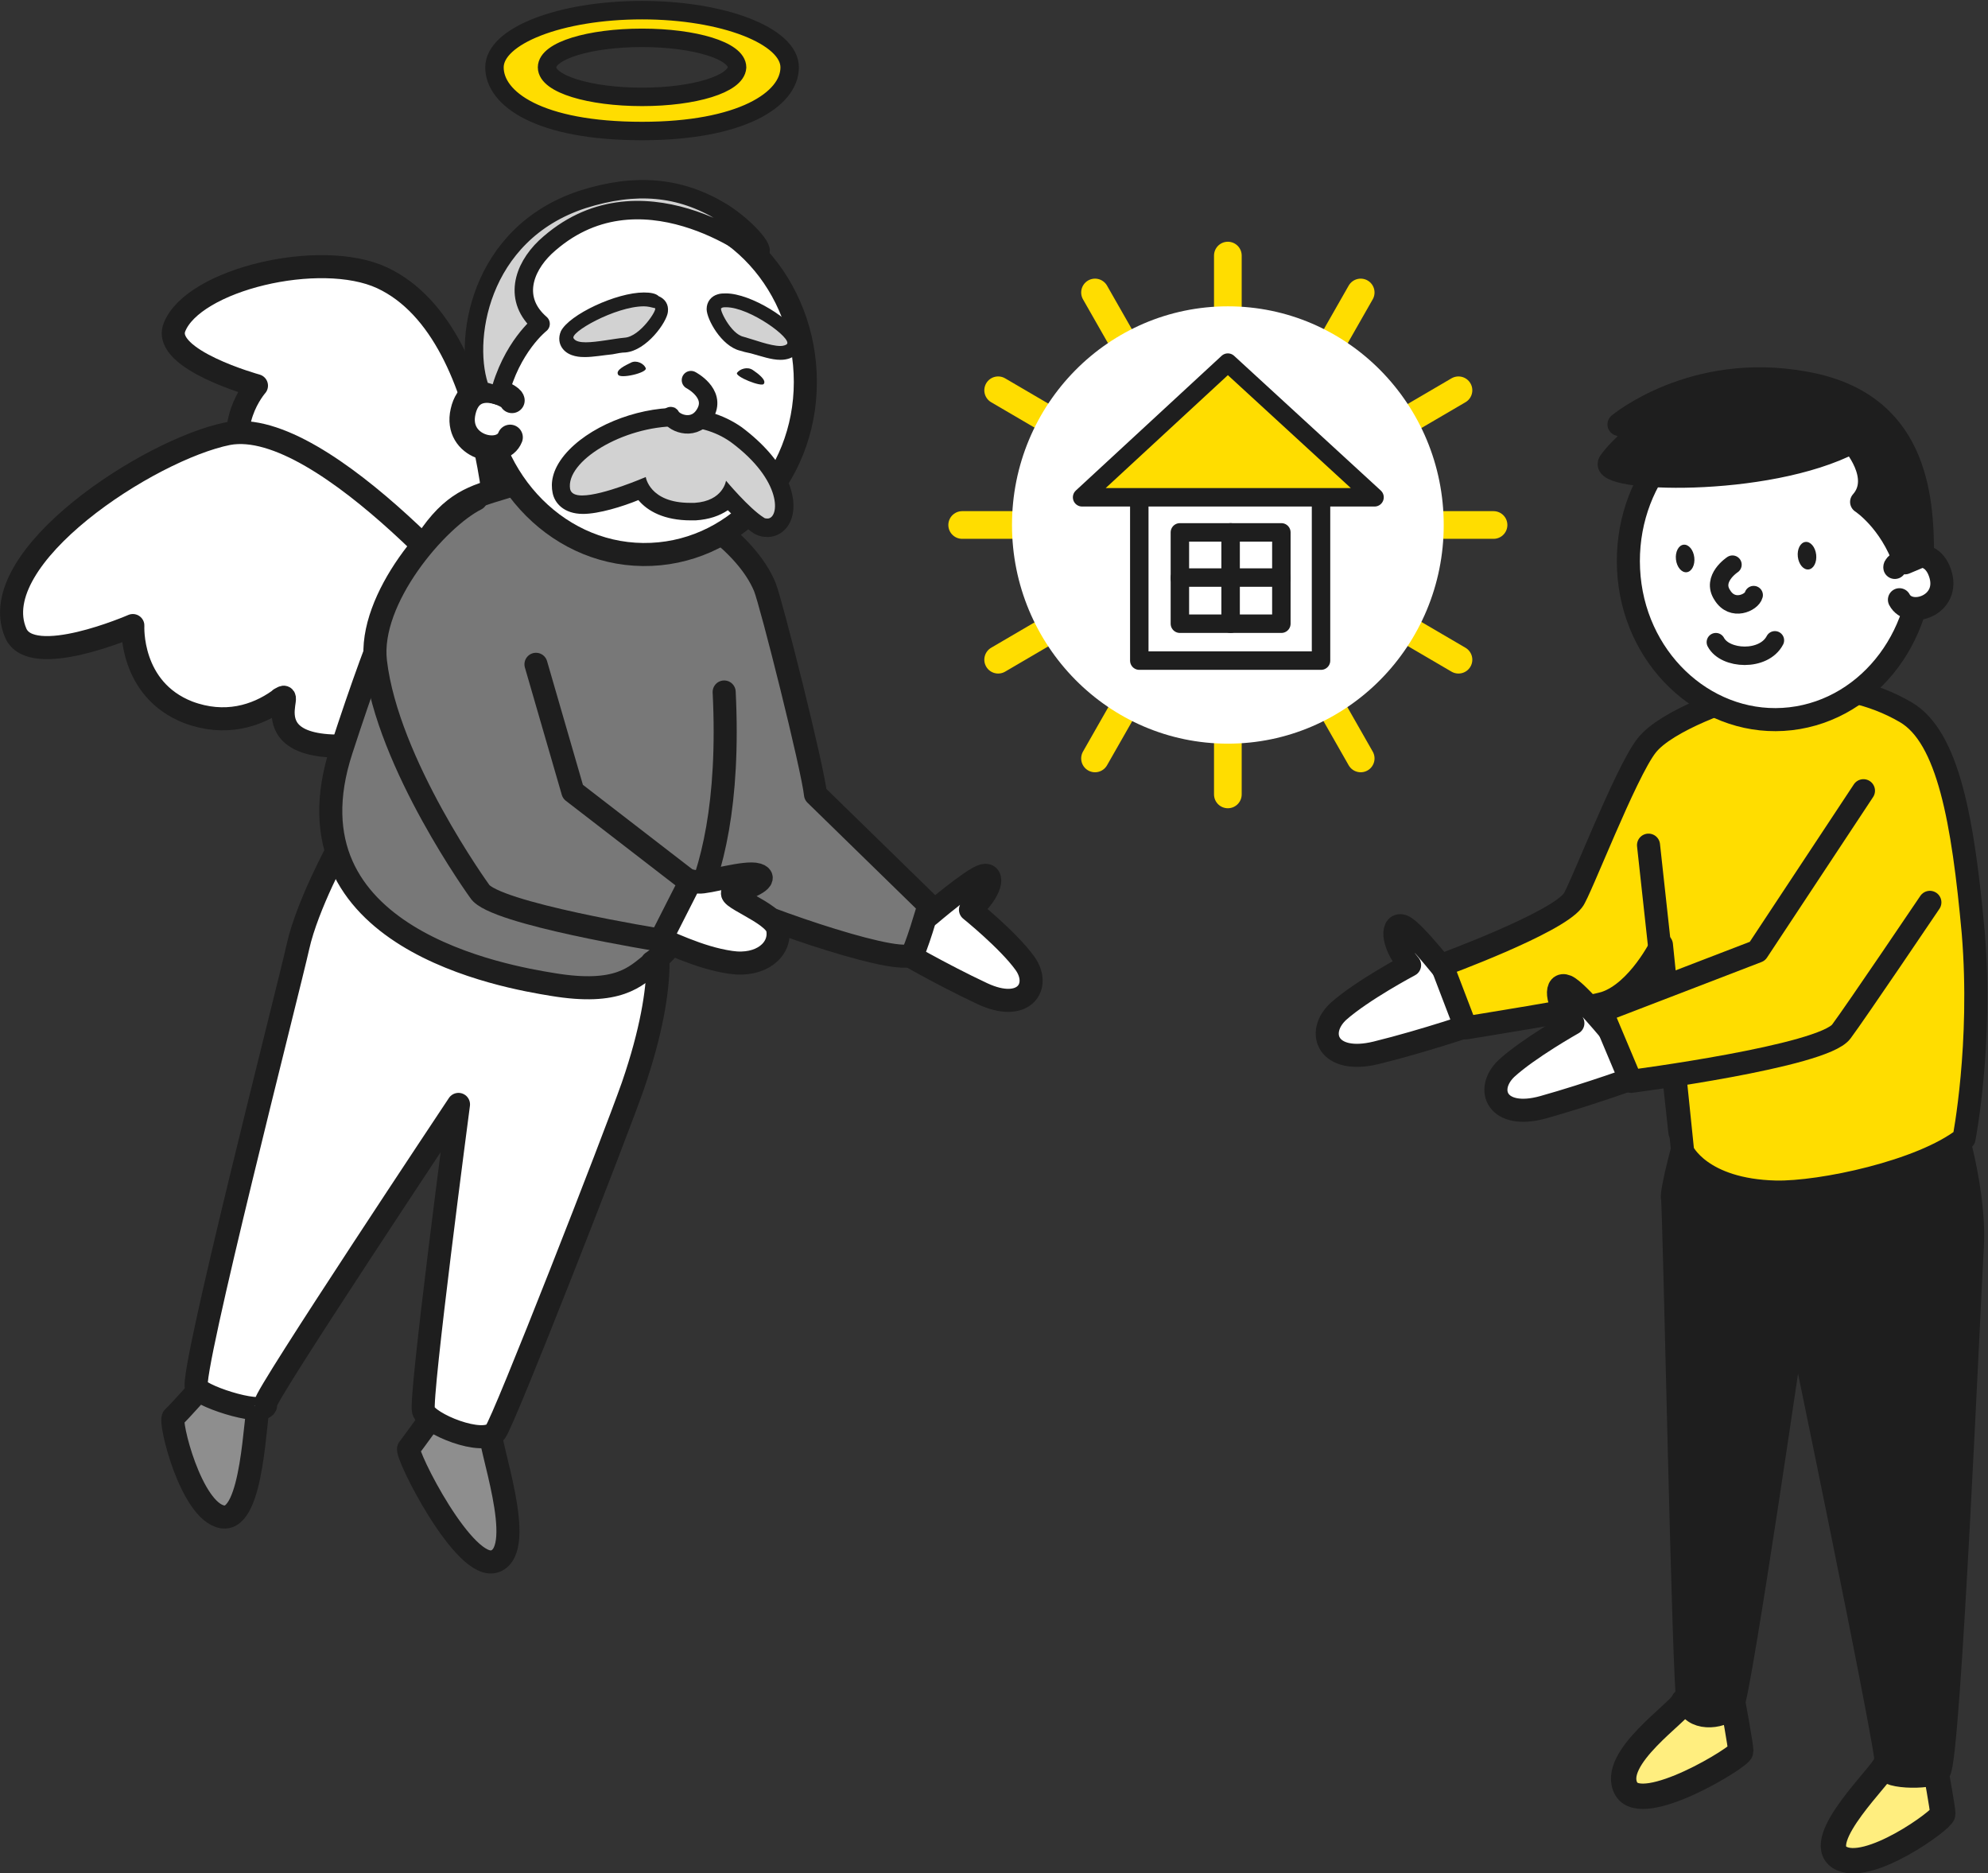 <?xml version="1.0" encoding="utf-8"?>
<!-- Generator: Adobe Illustrator 20.1.0, SVG Export Plug-In . SVG Version: 6.00 Build 0)  -->
<svg version="1.1" id="Layer_1" xmlns="http://www.w3.org/2000/svg" xmlns:xlink="http://www.w3.org/1999/xlink" x="0px" y="0px"
	 viewBox="0 0 215.5 203" style="enable-background:new 0 0 215.5 203;" xml:space="preserve">
<rect x="0" y="0" width="215.5" height="203" fill="#333333" stroke="none"/>
<style type="text/css">
	.st0{fill:#FFFFFF;stroke:#1E1E1E;stroke-width:2.5;stroke-linecap:round;stroke-linejoin:round;stroke-miterlimit:10;}
	.st1{fill:#FFEE7F;stroke:#1E1E1E;stroke-width:2.75;stroke-linecap:round;stroke-linejoin:round;stroke-miterlimit:10;}
	.st2{fill:#1E1E1E;stroke:#1E1E1E;stroke-width:2.5;stroke-linecap:round;stroke-linejoin:round;stroke-miterlimit:10;}
	.st3{fill:#FFDD00;stroke:#1E1E1E;stroke-width:2.5;stroke-linecap:round;stroke-linejoin:round;stroke-miterlimit:10;}
	.st4{fill:none;stroke:#1E1E1E;stroke-width:2.5;stroke-linecap:round;stroke-linejoin:round;stroke-miterlimit:10;}
	.st5{fill:#FFFFFF;stroke:#1E1E1E;stroke-width:2.5;stroke-miterlimit:10;}
	.st6{fill:#1E1E1E;}
	.st7{fill:#FFFFFF;stroke:#1E1E1E;stroke-width:2;stroke-linecap:round;stroke-linejoin:round;stroke-miterlimit:10;}
	.st8{fill:#FFDD00;stroke:#1E1E1E;stroke-width:2;stroke-linecap:round;stroke-linejoin:round;stroke-miterlimit:10;}
	.st9{fill:#8E8E8E;stroke:#1E1E1E;stroke-width:2.5;stroke-linecap:round;stroke-linejoin:round;stroke-miterlimit:10;}
	.st10{fill:#787878;stroke:#1E1E1E;stroke-width:2.5;stroke-linecap:round;stroke-linejoin:round;stroke-miterlimit:10;}
	.st11{fill:#FFFFFF;stroke:#1E1E1E;stroke-width:2.75;stroke-linecap:round;stroke-linejoin:round;stroke-miterlimit:10;}
	.st12{fill:#D2D2D2;stroke:#1E1E1E;stroke-width:2;stroke-linecap:round;stroke-linejoin:round;stroke-miterlimit:10;}
	.st13{fill:#D2D2D2;}
	.st14{fill:none;stroke:#FFDD00;stroke-width:3;stroke-linecap:round;stroke-linejoin:round;stroke-miterlimit:10;}
	.st15{fill:#FFFFFF;}
</style>
<g>
	<g>
		<g>
			<path class="st0" d="M159.7,106.3l-2.3-0.1c0,0-4.1-5.3-5.3-5.8c-1.2-0.5-1.4,1.7,0.7,4.2c0,0-5.1,2.7-7.7,5
				c-2.5,2.3-1.2,5.8,4.1,4.5s11.1-3.3,11.1-3.3L159.7,106.3z"/>
			<g>
				<path class="st1" d="M204.4,191.2c-0.3,1.1-7.9,8.2-5,10.1c3,1.9,11.2-4.1,11.2-4.7c0-0.6-0.8-4.9-0.8-4.9L204.4,191.2z"/>
				<path class="st1" d="M182.5,184.4c-0.3,1.1-8.1,6.2-6.2,9.5c1.8,3,12.4-3.5,12.4-4.1s-0.8-4.9-0.8-4.9L182.5,184.4z"/>
				<path class="st2" d="M212.6,124.7c0,0,1.5,5.9,1.2,10.5c-0.3,4.6-2.5,55.8-3.6,56.8c-1,0.8-6.5,0.7-5.7-0.6
					c0.4-0.6-9.8-49.7-9.8-49.7s-6.1,42-6.9,43.2c-0.8,1.2-4,1.7-4.8-0.2c-0.5-1.3-1.5-53.9-1.7-54.8c-0.2-0.8,1.5-6.9,1.5-6.9
					L212.6,124.7z"/>
				<path class="st3" d="M178.5,80.8c2.1-2.7,9.4-5.3,12.3-5.9c0,0,8.3-2.1,15.8,2.3c4.6,2.7,6.2,11.8,7.3,23.9
					c1,12.1-1,22.3-1,22.3c-4.6,3.6-15.5,5.9-20.4,5.8c-8.2-0.2-10.1-4.4-10.1-4.4l-2.3-22.4c0,0-2.5,5.1-6.1,6.3
					c-1.9,0.6-15.1,2.7-15.1,2.7l-2.6-6.8c0,0,12.3-4.5,14.2-7C171.2,96.8,176.2,83.7,178.5,80.8z"/>
				<line class="st4" x1="182.1" y1="122.7" x2="178.7" y2="91.6"/>
			</g>
			<g>
				<path class="st5" d="M208.2,59c-0.9-9.4-8.8-16.3-17.5-15.3c-8.7,1-15,9.4-14.1,18.9c0.9,9.4,8.8,16.3,17.5,15.3
					C202.8,76.9,209.1,68.4,208.2,59z"/>
				<ellipse transform="matrix(0.994 -0.113 0.113 0.994 -5.548 22.514)" class="st6" cx="195.8" cy="60.2" rx="1" ry="1.5"/>
				<ellipse transform="matrix(0.994 -0.113 0.113 0.994 -5.673 21.025)" class="st6" cx="182.6" cy="60.5" rx="1" ry="1.5"/>
				<path class="st0" d="M205.4,61.5c-0.1-0.5,3.7-2.9,4.9,0.6c1.2,3.5-3.3,5-4.4,2.9"/>
				<path class="st7" d="M192.4,69.4c-1.2,2.3-5.4,2.1-6.4,0.2"/>
			</g>
		</g>
		<g>
			<path class="st0" d="M177.2,112.3l-2.2,0c0,0-4-4.9-5.2-5.4c-1.2-0.5-1.3,1.6,0.7,4c0,0-4.8,2.7-7.2,4.9c-2.4,2.3-1,5.6,4,4.2
				s10.5-3.4,10.5-3.4L177.2,112.3z"/>
			<path class="st3" d="M202,85.7l-11.5,17.4l-16.9,6.5l3.2,7.6c0,0,20.8-2.7,22.8-5.4c1.5-2,9.6-14,9.6-14"/>
		</g>
		<path class="st2" d="M208.4,60.2c0-6.5-0.7-16.6-12.8-18.7c-12.1-2.2-20.1,4.5-20.1,4.5s1.8,0.8,3.4,0c0,0-3.1,2.2-4.4,4.1
			c-1.3,2,16.9,2.7,26.3-2.2c0,0,3.4,3.8,1,6.5c0,0,3.1,2,4.7,6.6L208.4,60.2z"/>
		<path class="st7" d="M187.8,61.2c0,0-2.3,1.5-1.1,3.3c1.1,1.8,3.2,0.8,3.4,0"/>
	</g>
	<g>
		<g>
			<path class="st0" d="M54.2,63.5c0,0,0.3-27.3-12.8-33.4c-6.7-3.1-20.5,0.2-22.5,5.4c-1.3,3.5,8.9,6.3,8.9,6.3s-3.9,4.4-0.9,9.5
				c1.9,3.2,4.7,4.3,7.3,4.4c0.1,0,0.2,0,0.3,0c1.9,0-8.1,2.9,8.2,10.9c9.4,4.7,11.1,2.4,11.1,2.4L54.2,63.5z"/>
			<path class="st0" d="M54.1,68c0,0-18.9-23-29.4-21c-8.5,1.7-26.5,13.4-23,21.6c1.7,4,12.7-0.8,12.7-0.8s-0.4,6.9,6,9.4
				c4,1.5,7.4,0.4,9.8-1.3c0.1-0.1,0.2-0.2,0.3-0.2c1.8-1.4-5.3,8.6,15.4,3.9c11.9-2.7,11.9-6.1,11.9-6.1L54.1,68z"/>
		</g>
		<path class="st8" d="M69.6,1.1c-8.9,0-16,2.8-16,6.2c0,3.4,4.8,6.9,16,6.9c10.7,0,16-3.4,16-6.9C85.6,3.9,78.4,1.1,69.6,1.1z
			 M69.6,10.5c-5.7,0-10.3-1.4-10.3-3.2c0-1.8,4.6-3.2,10.3-3.2s10.3,1.4,10.3,3.2C79.8,9.1,75.3,10.5,69.6,10.5z"/>
		<g>
			<g>
				<path class="st0" d="M98.6,98.9l2.1,0.3c0,0,4.7-4,5.9-4.3c1.2-0.3,0.9,1.7-1.4,3.7c0,0,4.1,3.3,5.9,5.8s-0.1,5.4-4.6,3.3
					c-4.5-2.1-9.3-4.9-9.3-4.9L98.6,98.9z"/>
				<g>
					<g>
						<path class="st9" d="M28.1,152.1c-0.5,1-0.6,12.9-4,12.3c-3.4-0.6-5.8-10.4-5.3-10.8s3.5-3.8,3.5-3.8L28.1,152.1z"/>
						<path class="st9" d="M53.2,155.1c-0.4,1.1,4,12.7,0.5,14.1c-3.3,1.3-9.8-11.7-9.4-12.2s3-4.1,3-4.1L53.2,155.1z"/>
						<path class="st0" d="M36.7,91.9c0,0-3.4,6.2-4.4,10.7c-1,4.5-11.8,46.6-11,47.8c0.7,1.1,7.9,3.3,7.5,1.7
							c-0.2-0.7,20.9-32.4,20.9-32.4s-4.2,31.8-3.8,33.2c0.4,1.4,6.5,3.9,7.8,2.3c0.9-1.1,12.9-31.8,14.9-37.5
							c4.1-11.9,2.5-17.2,2-16.3L36.7,91.9z"/>
						<path class="st10" d="M37,81.3c-6.7,20.5,18,24.6,22.9,25.4c7.2,1.2,9-0.9,10.8-2.3c5.5-4.5,5.6-12.5,5.6-12.5
							c0.8,0.1-0.6,3.1,2.4,5.6c1.3,1.1,18,7.1,20.1,6c0.4-0.2,1.9-5.4,1.9-5.4c-3.7-3.6-12.3-12-12.3-12
							c-0.3-2.9-4.8-20.8-5.5-22.5c-2-4.8-8.2-8.6-11.1-9.8c0,0-7.8-3.9-16.1-1.3C49.1,54.7,46.1,53.3,37,81.3z"/>
					</g>
				</g>
			</g>
			<path class="st10" d="M70.7,104.3c0,0,9-5.1,7.8-29.3"/>
			<g>
				<g>
					<g>
						<path class="st5" d="M52.2,40.9c0-10.5,7.9-18.8,17.6-18.7c9.7,0.1,17.5,8.7,17.5,19.2c0,10.5-7.9,18.8-17.6,18.7
							S52.2,51.4,52.2,40.9z"/>
						<path class="st6" d="M79.9,40.4c0.3-0.4,1.1-0.7,1.7-0.3s1.5,1.1,1.2,1.5C82.6,42,79.6,40.8,79.9,40.4z"/>
						<path class="st6" d="M70,39.9c-0.2-0.5-1-0.9-1.6-0.6c-0.6,0.3-1.7,0.8-1.4,1.3C67.2,41.1,70.2,40.4,70,39.9z"/>
						<path class="st11" d="M55.5,43.4c0-0.5-4.4-2.8-5.3,1.2c-0.9,3.9,4.2,5.1,5.1,2.8"/>
					</g>
					<path class="st12" d="M52.1,42.3c-2-5.1-0.3-17,11.1-20.7c5.7-1.8,10.5-1.4,15.1,1.4c2.7,1.7,5.2,4.6,3.7,4.4
						c0,0-12.8-10-22.9-0.6c-2.4,2.3-3.5,5.7-0.5,8.3c0,0-3.2,2.5-4.5,7.8L52.1,42.3z"/>
				</g>
				<g>
					<path class="st13" d="M63.5,38c-0.6,0-1.4-0.1-1.8-0.6c-0.3-0.3-0.3-0.7-0.1-1.1c0.7-1.4,5.4-3.8,8.3-3.8c0.6,0,1,0.1,1.5,0.2
						c0.3,0.1,0.6,0.4,0.5,0.9c-0.1,0.8-2.1,3.6-4,3.8c-0.4,0-0.9,0.1-1.4,0.2C65.4,37.8,64.4,38,63.5,38z"/>
					<path class="st6" d="M69.8,33.2c0.4,0,0.8,0.1,1.2,0.2c0.3,0.1-1.6,3.1-3.3,3.2c-1.1,0.1-3,0.5-4.2,0.5c-0.6,0-1.1-0.1-1.3-0.4
						C61.6,36.1,66.7,33.2,69.8,33.2 M69.8,31.7L69.8,31.7c-3,0-8.1,2.4-9,4.2c-0.3,0.7-0.2,1.4,0.2,1.9c0.7,0.9,2,0.9,2.4,0.9
						c0.9,0,2-0.2,3-0.3c0.5-0.1,1-0.2,1.4-0.2c2.3-0.2,4.5-3.3,4.6-4.4c0.1-0.8-0.3-1.4-1-1.7C71.1,31.8,70.5,31.7,69.8,31.7
						L69.8,31.7z"/>
				</g>
				<g>
					<path class="st13" d="M84.6,38.2c-0.8,0-2-0.3-3-0.6c-0.4-0.1-0.9-0.3-1.2-0.3c-1.7-0.4-3.1-3-3.1-3.8l0-0.6l0.6-0.2
						c0.2-0.1,0.5-0.1,0.7-0.1c2.5,0,6.7,2.8,7.3,4.2c0.2,0.4,0.1,0.8-0.2,1.1C85.5,38.1,85.1,38.2,84.6,38.2L84.6,38.2z"/>
					<path class="st6" d="M78.7,33.3c2.6,0,7.2,3.4,6.6,4c-0.1,0.1-0.4,0.2-0.7,0.2c-1.1,0-2.9-0.7-4-1c-1.4-0.3-2.7-3.1-2.4-3.1
						C78.3,33.3,78.5,33.3,78.7,33.3 M78.7,31.8c-0.3,0-0.6,0-0.9,0.1c-0.7,0.2-1.2,0.8-1.2,1.6c0,1.1,1.6,4,3.6,4.5
						c0.3,0.1,0.7,0.2,1.2,0.3c1.1,0.3,2.2,0.7,3.2,0.7c0.7,0,1.3-0.2,1.7-0.6c0.5-0.5,0.7-1.2,0.4-1.9C86,34.7,81.4,31.8,78.7,31.8
						L78.7,31.8z"/>
				</g>
				<g>
					<path class="st13" d="M83.1,57.1c-0.3,0-0.7-0.1-1-0.3c-1-0.7-2.4-2.1-3.3-3.1c-0.7,0.8-1.8,1.5-3.5,1.6c-0.2,0-0.3,0-0.5,0
						c-3.3,0-4.7-1.4-5.3-2.5c-1.5,0.6-4.5,1.7-6.3,1.7c-1.8,0-2.2-1-2.3-1.5c-0.2-1,0.2-2.2,1.1-3.3c2.2-2.7,7.1-4.7,11.4-4.7
						c2.5,0,4.7,0.7,6.4,1.9c4.4,3.2,5.7,6.8,5.1,8.8C84.5,56.6,83.9,57.1,83.1,57.1z"/>
					<path class="st6" d="M73.4,46.2c2.1,0,4.1,0.5,5.8,1.7c5.7,4.2,5.3,8.3,4,8.3c-0.1,0-0.3,0-0.4-0.1c-1.6-1-4.1-4-4.1-4
						s-0.3,2.2-3.4,2.4c-0.2,0-0.3,0-0.5,0c-4.4,0-4.8-2.8-4.8-2.8s-4.6,2-6.9,2c-0.7,0-1.2-0.2-1.3-0.7
						C61.3,50,67.5,46.2,73.4,46.2 M73.4,44.2c-4.6,0-9.7,2.1-12.2,5.1c-1.4,1.7-1.5,3.1-1.3,4.1c0.2,1.1,1.2,2.3,3.3,2.3
						c1.7,0,4.3-0.8,6-1.5c1,1.2,2.8,2.2,5.7,2.2c0.2,0,0.4,0,0.5,0c1.5-0.1,2.6-0.5,3.5-1.1c0.9,0.9,1.9,1.9,2.8,2.5
						c0.5,0.3,1,0.4,1.5,0.4c1.2,0,2.2-0.8,2.6-2c0.8-2.4-0.6-6.3-5.4-9.9C78.4,44.9,76,44.2,73.4,44.2L73.4,44.2z"/>
				</g>
				<path class="st7" d="M74.9,41.2c0,0,2.7,1.4,1.6,3.5c-1.1,2.1-3.4,1.2-3.8,0.4"/>
			</g>
			<g>
				<path class="st0" d="M70.4,101.3c1.9,0.7,5.3,2.5,8.8,3c3.3,0.5,5.5-1.4,5.1-3.6C84,98.9,78,97,79.7,96.6
					c1.7-0.4,3.7-1.4,2.4-1.8c-1.3-0.4-5.4,0.9-6.4,0.8c-2-0.2-5-1.6-5-1.6L70.4,101.3z"/>
				<path class="st10" d="M51.6,54.1c-4.2,2.1-11.7,10.8-10.9,17.6C42,82.8,52,96.6,52,96.6c1.5,2.4,19.6,5.3,19.6,5.3l3.2-6.3
					l-12.7-9.8L58.1,72"/>
			</g>
		</g>
	</g>
	<g>
		<g>
			<g>
				<line class="st14" x1="133.1" y1="27.7" x2="133.1" y2="86.1"/>
				<line class="st14" x1="118.7" y1="31.7" x2="147.5" y2="82.2"/>
				<line class="st14" x1="108.2" y1="42.3" x2="158.1" y2="71.5"/>
				<line class="st14" x1="104.3" y1="56.9" x2="161.9" y2="56.9"/>
				<line class="st14" x1="108.2" y1="71.5" x2="158.1" y2="42.3"/>
				<line class="st14" x1="118.7" y1="82.2" x2="147.5" y2="31.7"/>
			</g>
			<ellipse class="st15" cx="133.1" cy="56.9" rx="23.4" ry="23.7"/>
		</g>
		<g>
			<rect x="123.5" y="53.6" class="st7" width="19.7" height="18"/>
			<polygon class="st8" points="149,53.9 117.3,53.9 133.1,39.3 			"/>
			<rect x="127.9" y="57.7" class="st7" width="5.5" height="5"/>
			<rect x="133.4" y="57.7" class="st7" width="5.5" height="5"/>
			<rect x="127.9" y="62.6" class="st7" width="5.5" height="5"/>
			<rect x="133.4" y="62.6" class="st7" width="5.5" height="5"/>
		</g>
	</g>
</g>
</svg>
